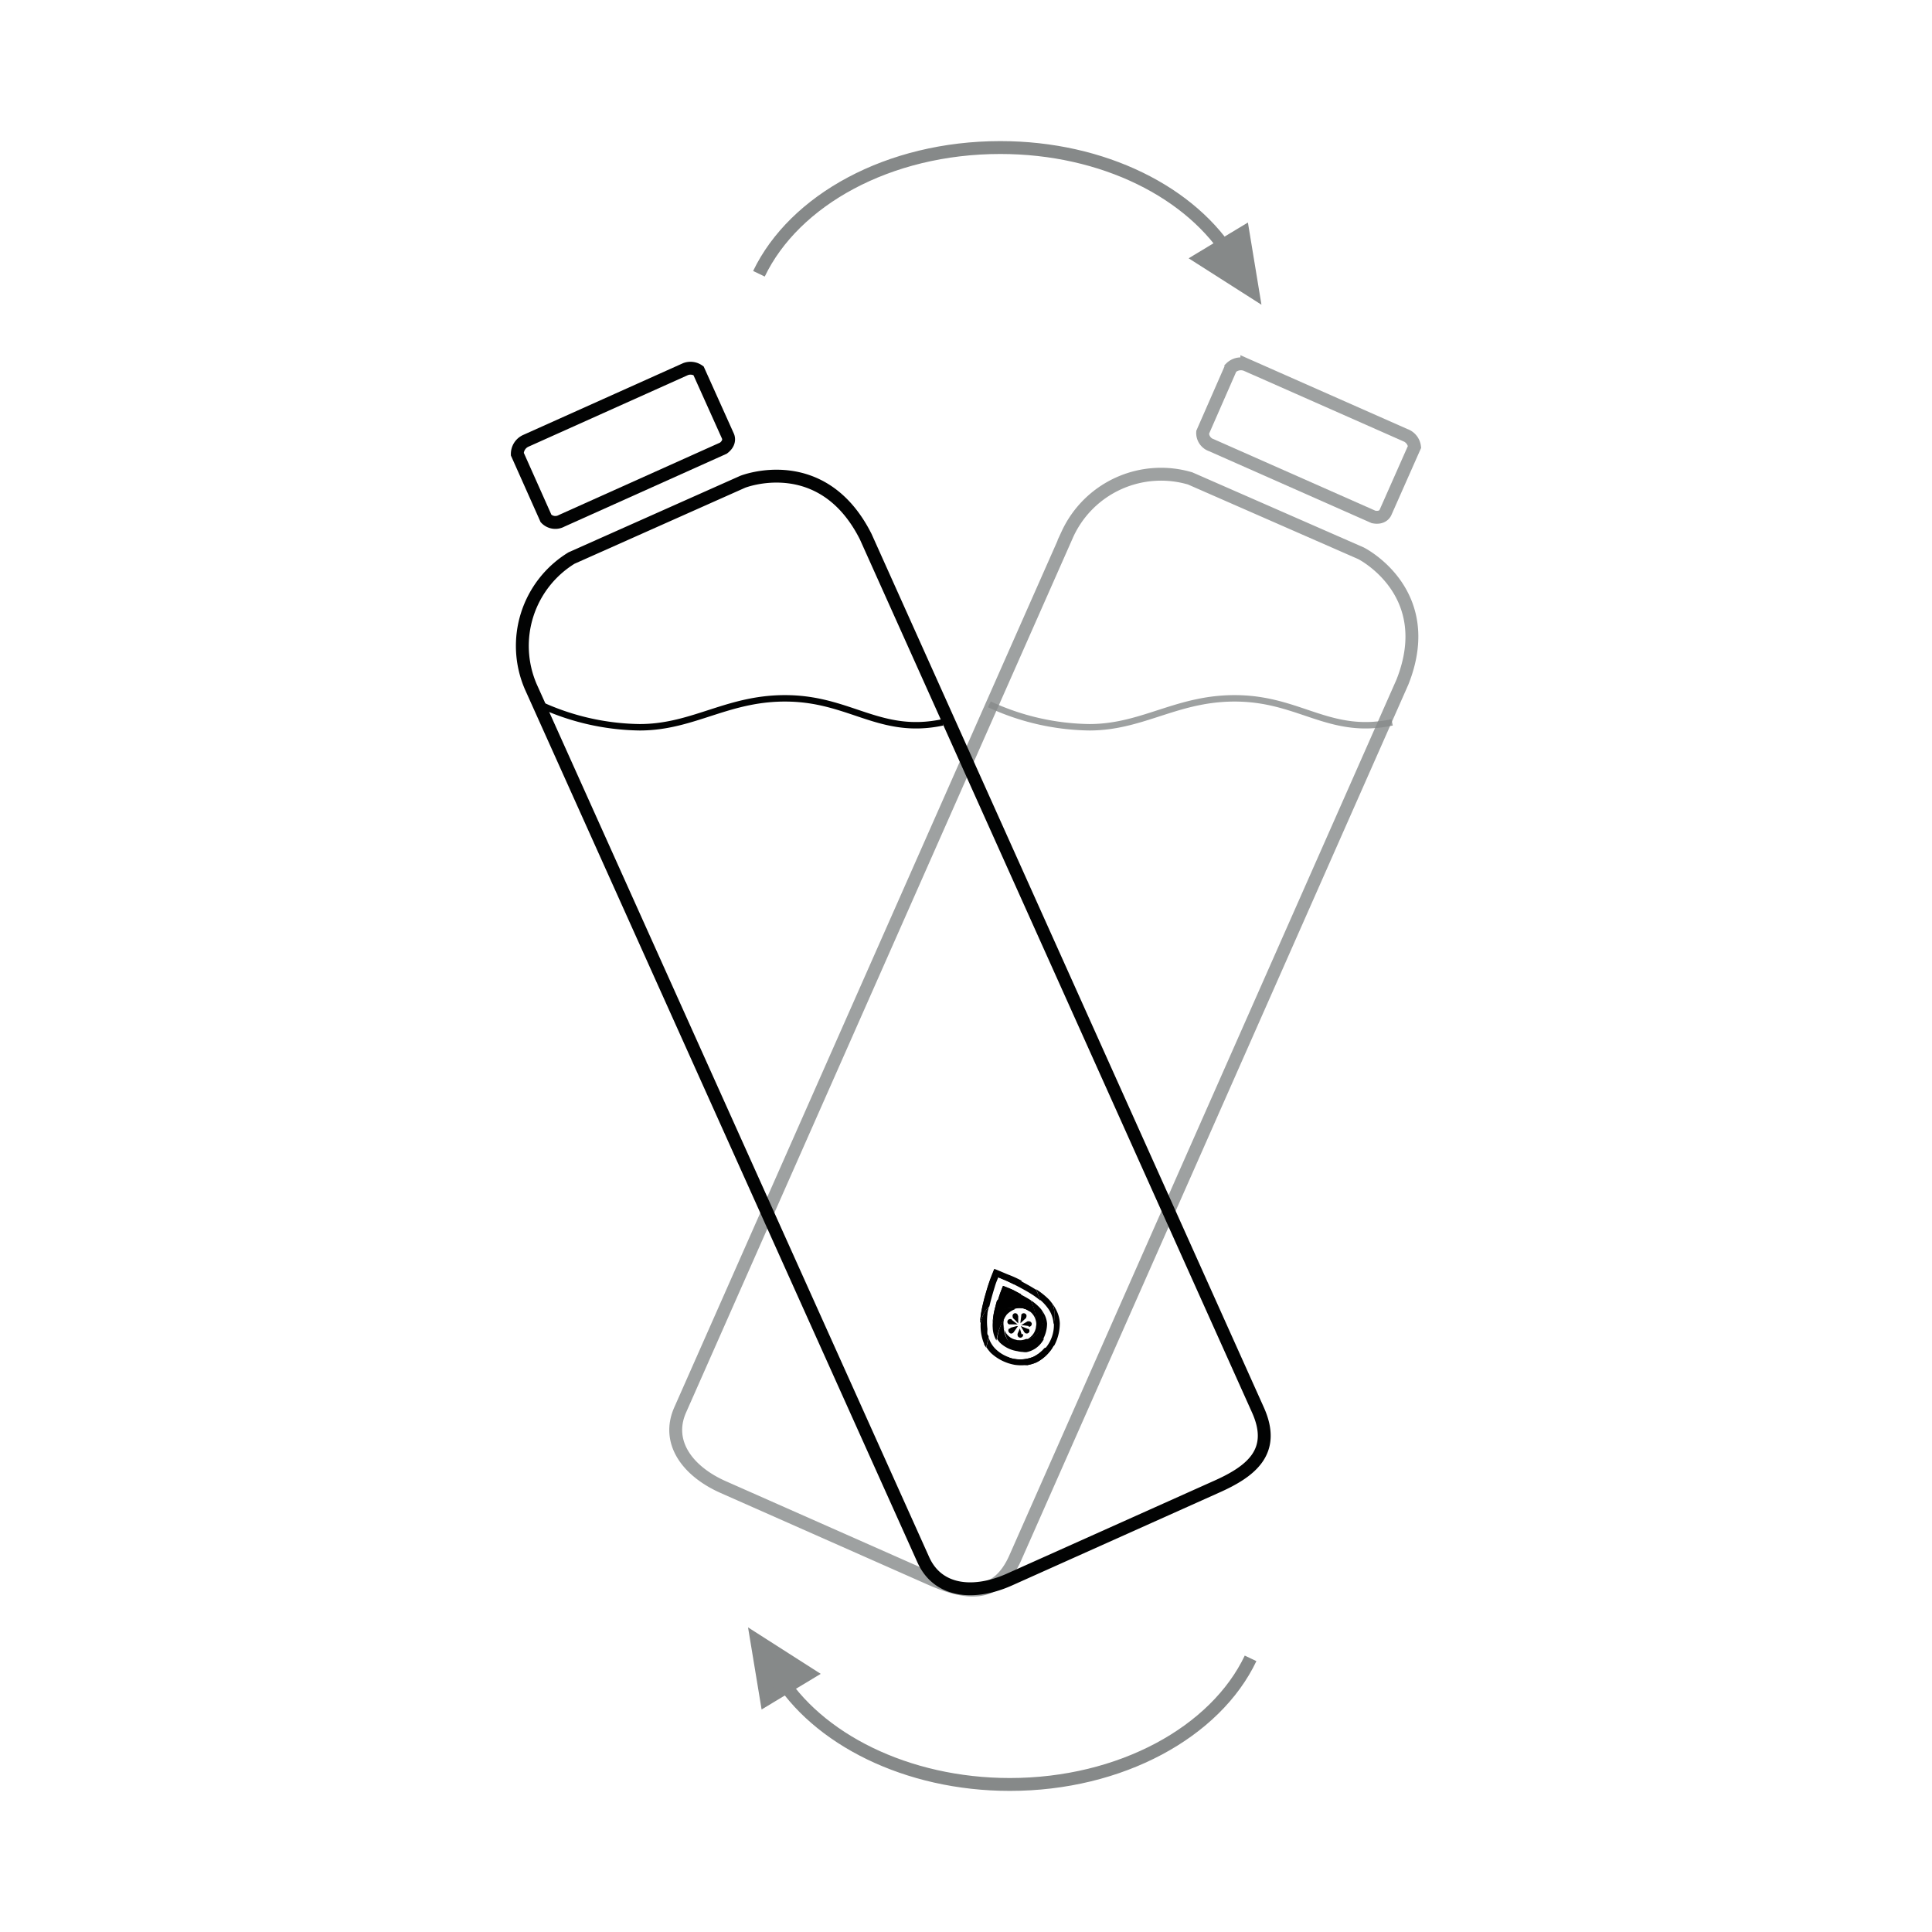 <?xml version="1.0" encoding="UTF-8" standalone="no"?>
<svg
   viewBox="0 0 150 150"
   version="1.1"
   id="svg74"
   sodipodi:docname="Element 3.svg"
   width="150"
   height="150"
   inkscape:version="1.2.2 (b0a84865, 2022-12-01)"
   xmlns:inkscape="http://www.inkscape.org/namespaces/inkscape"
   xmlns:sodipodi="http://sodipodi.sourceforge.net/DTD/sodipodi-0.dtd"
   xmlns="http://www.w3.org/2000/svg"
   xmlns:svg="http://www.w3.org/2000/svg">
  <sodipodi:namedview
     id="namedview76"
     pagecolor="#ffffff"
     bordercolor="#000000"
     borderopacity="0.25"
     inkscape:showpageshadow="2"
     inkscape:pageopacity="0.0"
     inkscape:pagecheckerboard="0"
     inkscape:deskcolor="#d1d1d1"
     showgrid="false"
     inkscape:zoom="1.8424546"
     inkscape:cx="18.725021"
     inkscape:cy="64.316375"
     inkscape:window-width="1920"
     inkscape:window-height="1027"
     inkscape:window-x="0"
     inkscape:window-y="25"
     inkscape:window-maximized="1"
     inkscape:current-layer="svg74" />
  <defs
     id="defs10">
    <style
       id="style2">.cls-1,.cls-4,.cls-6{fill:#010101;}.cls-1{clip-rule:evenodd;}.cls-10,.cls-11,.cls-2,.cls-3,.cls-8{fill:none;}.cls-11,.cls-2,.cls-8,.cls-9{stroke:#868989;}.cls-10,.cls-11,.cls-2,.cls-3,.cls-8,.cls-9{stroke-miterlimit:10;}.cls-11,.cls-2{opacity:0.8;}.cls-10,.cls-3{stroke:#020303;}.cls-4{fill-rule:evenodd;}.cls-5{clip-path:url(#clip-path);}.cls-7{clip-path:url(#clip-path-2);}.cls-9{fill:#868989;}.cls-10,.cls-11{stroke-width:0.5px;}</style>
    <clipPath
       id="clip-path">
      <path
         class="cls-1"
         d="M 40,90.57 A 2.37,2.37 0 0 0 37.75,90 c -0.07,0.23 -0.13,0.48 -0.2,0.75 a 5.14,5.14 0 0 0 -0.14,1 1.32,1.32 0 0 1 1.71,-1.12 1.33,1.33 0 0 1 0.88,0.07 1.27,1.27 0 0 1 0.31,0.2 2.79,2.79 0 0 0 -0.35,-0.34 z"
         id="path4" />
    </clipPath>
    <clipPath
       id="clip-path-2">
      <path
         class="cls-1"
         d="m 38.61,94.43 a 2.51,2.51 0 0 0 1.51,0.6 3.72,3.72 0 0 0 0.65,-0.19 3.23,3.23 0 0 0 1.23,-1.08 l 0.16,-0.27 a 6.7,6.7 0 0 0 -0.73,0.23 2.68,2.68 0 0 1 -0.89,0.68 2.73,2.73 0 0 1 -2,0 z"
         id="path7" />
    </clipPath>
  </defs>
  <g
     id="Ebene_2"
     data-name="Ebene 2"
     transform="translate(39.664,10.955)">
    <g
       id="Ebene_1-2"
       data-name="Ebene 1">
      <path
         class="cls-2"
         d="m 66,32 c 0,0 6,3 3.22,10 l -30.06,68 c -1.45,3.28 -3.95,2.79 -6.68,1.58 l -16,-7.08 c -2.73,-1.21 -4.46,-3.46 -3.33,-6 l 30.07,-68 a 8,8 0 0 1 9.52,-4.31 z"
         id="path12" />
      <path
         class="cls-2"
         d="m 57.14,17.39 12.44,5.5 a 1.11,1.11 0 0 1 0.58,0.85 l -2.25,5.08 c 0,0 -0.18,0.51 -0.93,0.36 L 54.39,23.61 a 1,1 0 0 1 -0.68,-1 l 2.19,-5 a 1.12,1.12 0 0 1 1.24,-0.22 z"
         id="path14" />
      <path
         class="cls-3"
         d="m 18,26.45 c 0,0 6.17,-2.45 9.55,4.26 L 58,98.51 c 1.47,3.27 -0.57,4.8 -3.29,6 l -16,7.17 c -2.72,1.22 -5.55,1 -6.69,-1.54 L 1.55,42.37 a 8,8 0 0 1 3.16,-10 z"
         id="path16" />
      <path
         class="cls-3"
         d="M 1.16,23.27 13.57,17.7 a 1.09,1.09 0 0 1 1,0.13 l 2.28,5.07 c 0,0 0.26,0.48 -0.35,0.94 L 3.94,29.48 A 1,1 0 0 1 2.73,29.3 l -2.23,-5 a 1.12,1.12 0 0 1 0.66,-1.03 z"
         id="path18" />
      <path
         class="cls-4"
         d="m 38.88,91.51 v 0 l 0.36,0.28 0.11,0.08 h -0.13 -0.46 -0.07 a 0.214,0.214 0 0 1 0.12,-0.41 h 0.07 v 0 z m -0.08,0.62 v 0 l 0.44,-0.12 h 0.13 l -0.08,0.11 -0.26,0.37 c 0,0 0,0 -0.06,0.05 a 0.2,0.2 0 0 1 -0.29,-0.05 0.21,0.21 0 0 1 0,-0.29 0.09,0.09 0 0 1 0.07,0 z m 0.85,0.5 v 0 l -0.13,-0.44 v -0.13 0.12 l -0.18,0.42 a 0.19,0.19 0 0 0 0,0.08 0.21,0.21 0 0 0 0.2,0.22 0.21,0.21 0 0 0 0.23,-0.2 c 0,0 0,0 0,-0.07 z m 0.23,-0.12 v 0 l -0.23,-0.4 -0.06,-0.11 0.12,0.05 0.43,0.17 c 0,0 0,0 0.06,0 a 0.21,0.21 0 0 1 0,0.3 0.22,0.22 0 0 1 -0.3,0 V 92.46 Z M 40.2,92 v 0 l -0.46,-0.07 h -0.13 l 0.12,-0.07 0.39,-0.23 h 0.07 a 0.23,0.23 0 0 1 0.25,0.17 0.22,0.22 0 0 1 -0.17,0.25 0.08,0.08 0 0 1 -0.07,0 v 0 z M 40,91.37 v 0 l -0.33,0.31 -0.1,0.1 v -0.14 l 0.06,-0.45 a 0.19,0.19 0 0 1 0,-0.07 0.21,0.21 0 0 1 0.29,-0.09 0.2,0.2 0 0 1 0.09,0.28 v 0.06 z m -0.61,-0.18 v 0 0.46 0.14 l -0.1,-0.1 c -0.1,-0.11 -0.21,-0.22 -0.32,-0.32 a 0.16,0.16 0 0 1 0,-0.07 0.21,0.21 0 0 1 0.1,-0.28 0.22,0.22 0 0 1 0.28,0.1 0.25,0.25 0 0 1 0,0.07 v 0 z"
         id="path20" />
      <path
         class="cls-4"
         d="m 40,94 a 2,2 0 0 1 -1.74,-2 1.26,1.26 0 0 1 0.27,-1 4.74,4.74 0 0 0 -0.78,2 2.34,2.34 0 0 0 0.24,0.31 2.5,2.5 0 0 0 1.34,0.64 A 1.85,1.85 0 0 0 40,94 Z"
         id="path22" />
      <path
         class="cls-4"
         d="M 40.28,93.13 A 2.55,2.55 0 0 1 39,93 a 1.2,1.2 0 0 1 -0.55,-0.45 1.38,1.38 0 0 1 -0.18,-0.39 0.59,0.59 0 0 1 0,-0.13 c 0.14,1.24 0.72,1.9 1.74,2 a 1.92,1.92 0 0 0 1.24,-0.81 1.76,1.76 0 0 0 0.14,-0.23 3.32,3.32 0 0 0 -1,0.15 z"
         id="path24" />
      <path
         class="cls-4"
         d="m 40.14,93 h -0.06 a 0.31,0.31 0 0 1 -0.08,0 1.25,1.25 0 0 1 -1,0 2.47,2.47 0 0 0 1.29,0.19 5.52,5.52 0 0 0 1.04,-0.19 2.59,2.59 0 0 0 0.3,-1.19 1.89,1.89 0 0 0 -0.39,-1 1.67,1.67 0 0 1 -1.1,2.19 z"
         id="path26" />
      <path
         class="cls-4"
         d="M 39.26,89.69 39.61,89.53 39,89.21 c -0.29,-0.14 -0.54,-0.23 -0.79,-0.33 -0.1,0.25 -0.2,0.5 -0.3,0.8 a 11.18,11.18 0 0 0 -0.3,1.1 4.91,4.91 0 0 0 -0.15,1 1.32,1.32 0 0 1 1.71,-1.12 l -0.33,-0.75 0.47,-0.2 z"
         id="path28" />
      <path
         class="cls-4"
         d="M 39.61,89.53 39,89.2 c -0.3,-0.13 -0.54,-0.23 -0.79,-0.32 -0.1,0.24 -0.2,0.49 -0.3,0.8 -0.1,0.31 -0.21,0.68 -0.31,1.09 a 5.14,5.14 0 0 0 -0.14,1 1.32,1.32 0 0 1 1.71,-1.12 1.33,1.33 0 0 1 0.88,0.07 1.27,1.27 0 0 1 0.64,0.65 1.29,1.29 0 0 1 -0.56,1.63 v 0 c 0.83,-0.48 0.91,-1.49 0.24,-3 -0.13,-0.09 -0.27,-0.17 -0.41,-0.25 l -0.35,-0.19 z"
         id="path30" />
      <path
         class="cls-4"
         d="m 39.12,90.64 a 1.32,1.32 0 0 0 -1.71,1.12 2.16,2.16 0 0 0 0,0.36 2.07,2.07 0 0 0 0.29,1 4.84,4.84 0 0 1 0.79,-2 1.7,1.7 0 0 1 0.63,-0.42 z"
         id="path32" />
      <path
         class="cls-4"
         d="M 40,90.57 A 2.37,2.37 0 0 0 37.75,90 c -0.07,0.23 -0.13,0.48 -0.2,0.75 a 5.14,5.14 0 0 0 -0.14,1 1.32,1.32 0 0 1 1.71,-1.12 1.33,1.33 0 0 1 0.88,0.07 1.27,1.27 0 0 1 0.31,0.2 2.79,2.79 0 0 0 -0.35,-0.34 z"
         id="path34" />
      <g
         class="cls-5"
         clip-path="url(#clip-path)"
         id="g38">
        <rect
           class="cls-6"
           x="37.07"
           y="89.75"
           width="3"
           height="1.84"
           transform="rotate(-23.64,38.559,90.665)"
           id="rect36" />
      </g>
      <path
         class="cls-4"
         d="m 40.14,93 a 1.62,1.62 0 0 0 1.1,-2.21 2.12,2.12 0 0 0 -0.2,-0.24 A 3.92,3.92 0 0 0 40.37,90 c 0.63,1.56 0.59,2.51 -0.24,3 h -0.05 z"
         id="path40" />
      <path
         class="cls-4"
         d="m 40.12,95 a 9.66,9.66 0 0 1 -1.51,-0.6 2.84,2.84 0 0 1 -1,-0.64 2.17,2.17 0 0 1 -0.51,-0.85 c -0.05,0.22 -0.12,0.47 -0.18,0.73 a 3,3 0 0 0 0.35,0.45 3.65,3.65 0 0 0 1.85,0.92 3.42,3.42 0 0 0 1,0 z"
         id="path42" />
      <path
         class="cls-4"
         d="m 38.61,94.43 a 2.51,2.51 0 0 0 1.51,0.6 3.72,3.72 0 0 0 0.65,-0.19 3.23,3.23 0 0 0 1.23,-1.08 l 0.16,-0.27 a 6.7,6.7 0 0 0 -0.73,0.23 2.68,2.68 0 0 1 -0.89,0.68 2.73,2.73 0 0 1 -2,0 z"
         id="path44" />
      <g
         class="cls-7"
         clip-path="url(#clip-path-2)"
         id="g48">
        <rect
           class="cls-6"
           x="38.7"
           y="93.64"
           width="3.66"
           height="1.24"
           transform="rotate(-23.64,40.523,94.268)"
           id="rect46" />
      </g>
      <path
         class="cls-4"
         d="m 41.47,93.72 a 5.72,5.72 0 0 0 0.72,-0.21 3.72,3.72 0 0 0 0.43,-1.73 2.42,2.42 0 0 0 -0.21,-0.89 v 0 0 a 3.33,3.33 0 0 0 -0.33,-0.58 v 0 a 3,3 0 0 1 0.08,1.42 c 0,0 0,0.06 0,0.1 a 2.77,2.77 0 0 1 -0.68,1.91 z"
         id="path50" />
      <path
         class="cls-4"
         d="m 39.17,88.72 0.51,-0.23 c -0.34,-0.18 -0.66,-0.33 -1,-0.46 -0.34,-0.13 -0.79,-0.34 -1.15,-0.47 -0.14,0.35 -0.29,0.71 -0.44,1.16 -0.1,0.3 -0.2,0.65 -0.3,1 -0.05,0.18 -0.09,0.36 -0.14,0.56 -0.05,0.2 -0.1,0.45 -0.14,0.69 -0.04,0.24 -0.06,0.47 -0.08,0.71 a 2.42,2.42 0 0 1 0.67,-1.24 v 0 c 0.05,-0.19 0.09,-0.37 0.14,-0.55 0.09,-0.34 0.19,-0.67 0.29,-1 0.1,-0.33 0.17,-0.47 0.26,-0.7 l 0.69,0.29 0.58,0.28 h 0.05 z"
         id="path52" />
      <path
         class="cls-4"
         d="m 36.48,91.71 a 2.42,2.42 0 0 1 0.67,-1.24 v 0 c 0.05,-0.19 0.09,-0.37 0.14,-0.55 0.09,-0.34 0.19,-0.67 0.29,-1 0.1,-0.33 0.17,-0.47 0.26,-0.7 l 0.69,0.29 c 0.31,0.14 0.62,0.3 0.93,0.46 l 0.49,0.27 c 0.2,0.11 0.39,0.23 0.58,0.35 a 6.46,6.46 0 0 1 0.59,0.44 Q 40.98,89.64 40.79,89.19 40.49,89 40.19,88.83 l -0.51,-0.28 c -0.34,-0.18 -0.67,-0.34 -1,-0.47 -0.33,-0.13 -0.79,-0.34 -1.15,-0.47 -0.14,0.35 -0.29,0.71 -0.44,1.16 -0.1,0.3 -0.2,0.65 -0.3,1 -0.05,0.18 -0.09,0.36 -0.14,0.56 -0.05,0.2 -0.1,0.45 -0.14,0.69 -0.04,0.24 -0.06,0.47 -0.08,0.71 z"
         id="path54" />
      <path
         class="cls-4"
         d="m 37.15,90.47 a 2.42,2.42 0 0 0 -0.67,1.24 3.39,3.39 0 0 0 0,0.55 3.47,3.47 0 0 0 0.06,0.45 3.32,3.32 0 0 0 0.2,0.66 c 0,0.1 0.1,0.2 0.16,0.3 0.06,-0.26 0.13,-0.51 0.18,-0.73 0.05,-0.22 -0.06,-0.21 -0.08,-0.32 -0.02,-0.11 0,-0.26 0,-0.4 a 4.86,4.86 0 0 1 0,-1.14 c 0,-0.2 0.08,-0.41 0.12,-0.61 z"
         id="path56" />
      <path
         class="cls-4"
         d="m 42.15,91.85 a 2.83,2.83 0 0 0 -0.09,-1.56 c -0.09,-0.12 -0.18,-0.24 -0.28,-0.35 a 6.13,6.13 0 0 0 -1,-0.8 v 0 c 0.12,0.29 0.21,0.56 0.3,0.81 0.11,0.1 0.23,0.21 0.33,0.32 a 3.61,3.61 0 0 1 0.25,0.3 2.23,2.23 0 0 1 0.47,1.24 v 0 z"
         id="path58" />
      <path
         class="cls-8"
         d="M 19.26,10.3 C 22,4.59 29.31,0.5 38,0.5 46,0.5 52.9,4 56,9.13"
         id="path60" />
      <polygon
         class="cls-9"
         points="56.85,7.13 53.57,9.11 57.6,11.68 "
         id="polygon62" />
      <path
         class="cls-8"
         d="m 57.43,117.8 c -2.71,5.7 -10.06,9.79 -18.69,9.79 -8,0 -15,-3.54 -18.06,-8.63"
         id="path64" />
      <polygon
         class="cls-9"
         points="19.84,120.96 23.11,118.99 19.09,116.42 "
         id="polygon66" />
      <path
         class="cls-10"
         d="M 2.23,43.73 A 19,19 0 0 0 10,45.51 c 4.25,0 6.91,-2.38 11.68,-2.24 4.77,0.14 7.07,2.87 11.84,1.86"
         id="path68" />
      <path
         class="cls-11"
         d="m 37.15,43.73 a 19,19 0 0 0 7.76,1.78 c 4.25,0 6.91,-2.38 11.68,-2.24 4.77,0.14 7.06,2.87 11.83,1.86"
         id="path70" />
    </g>
  </g>
</svg>
